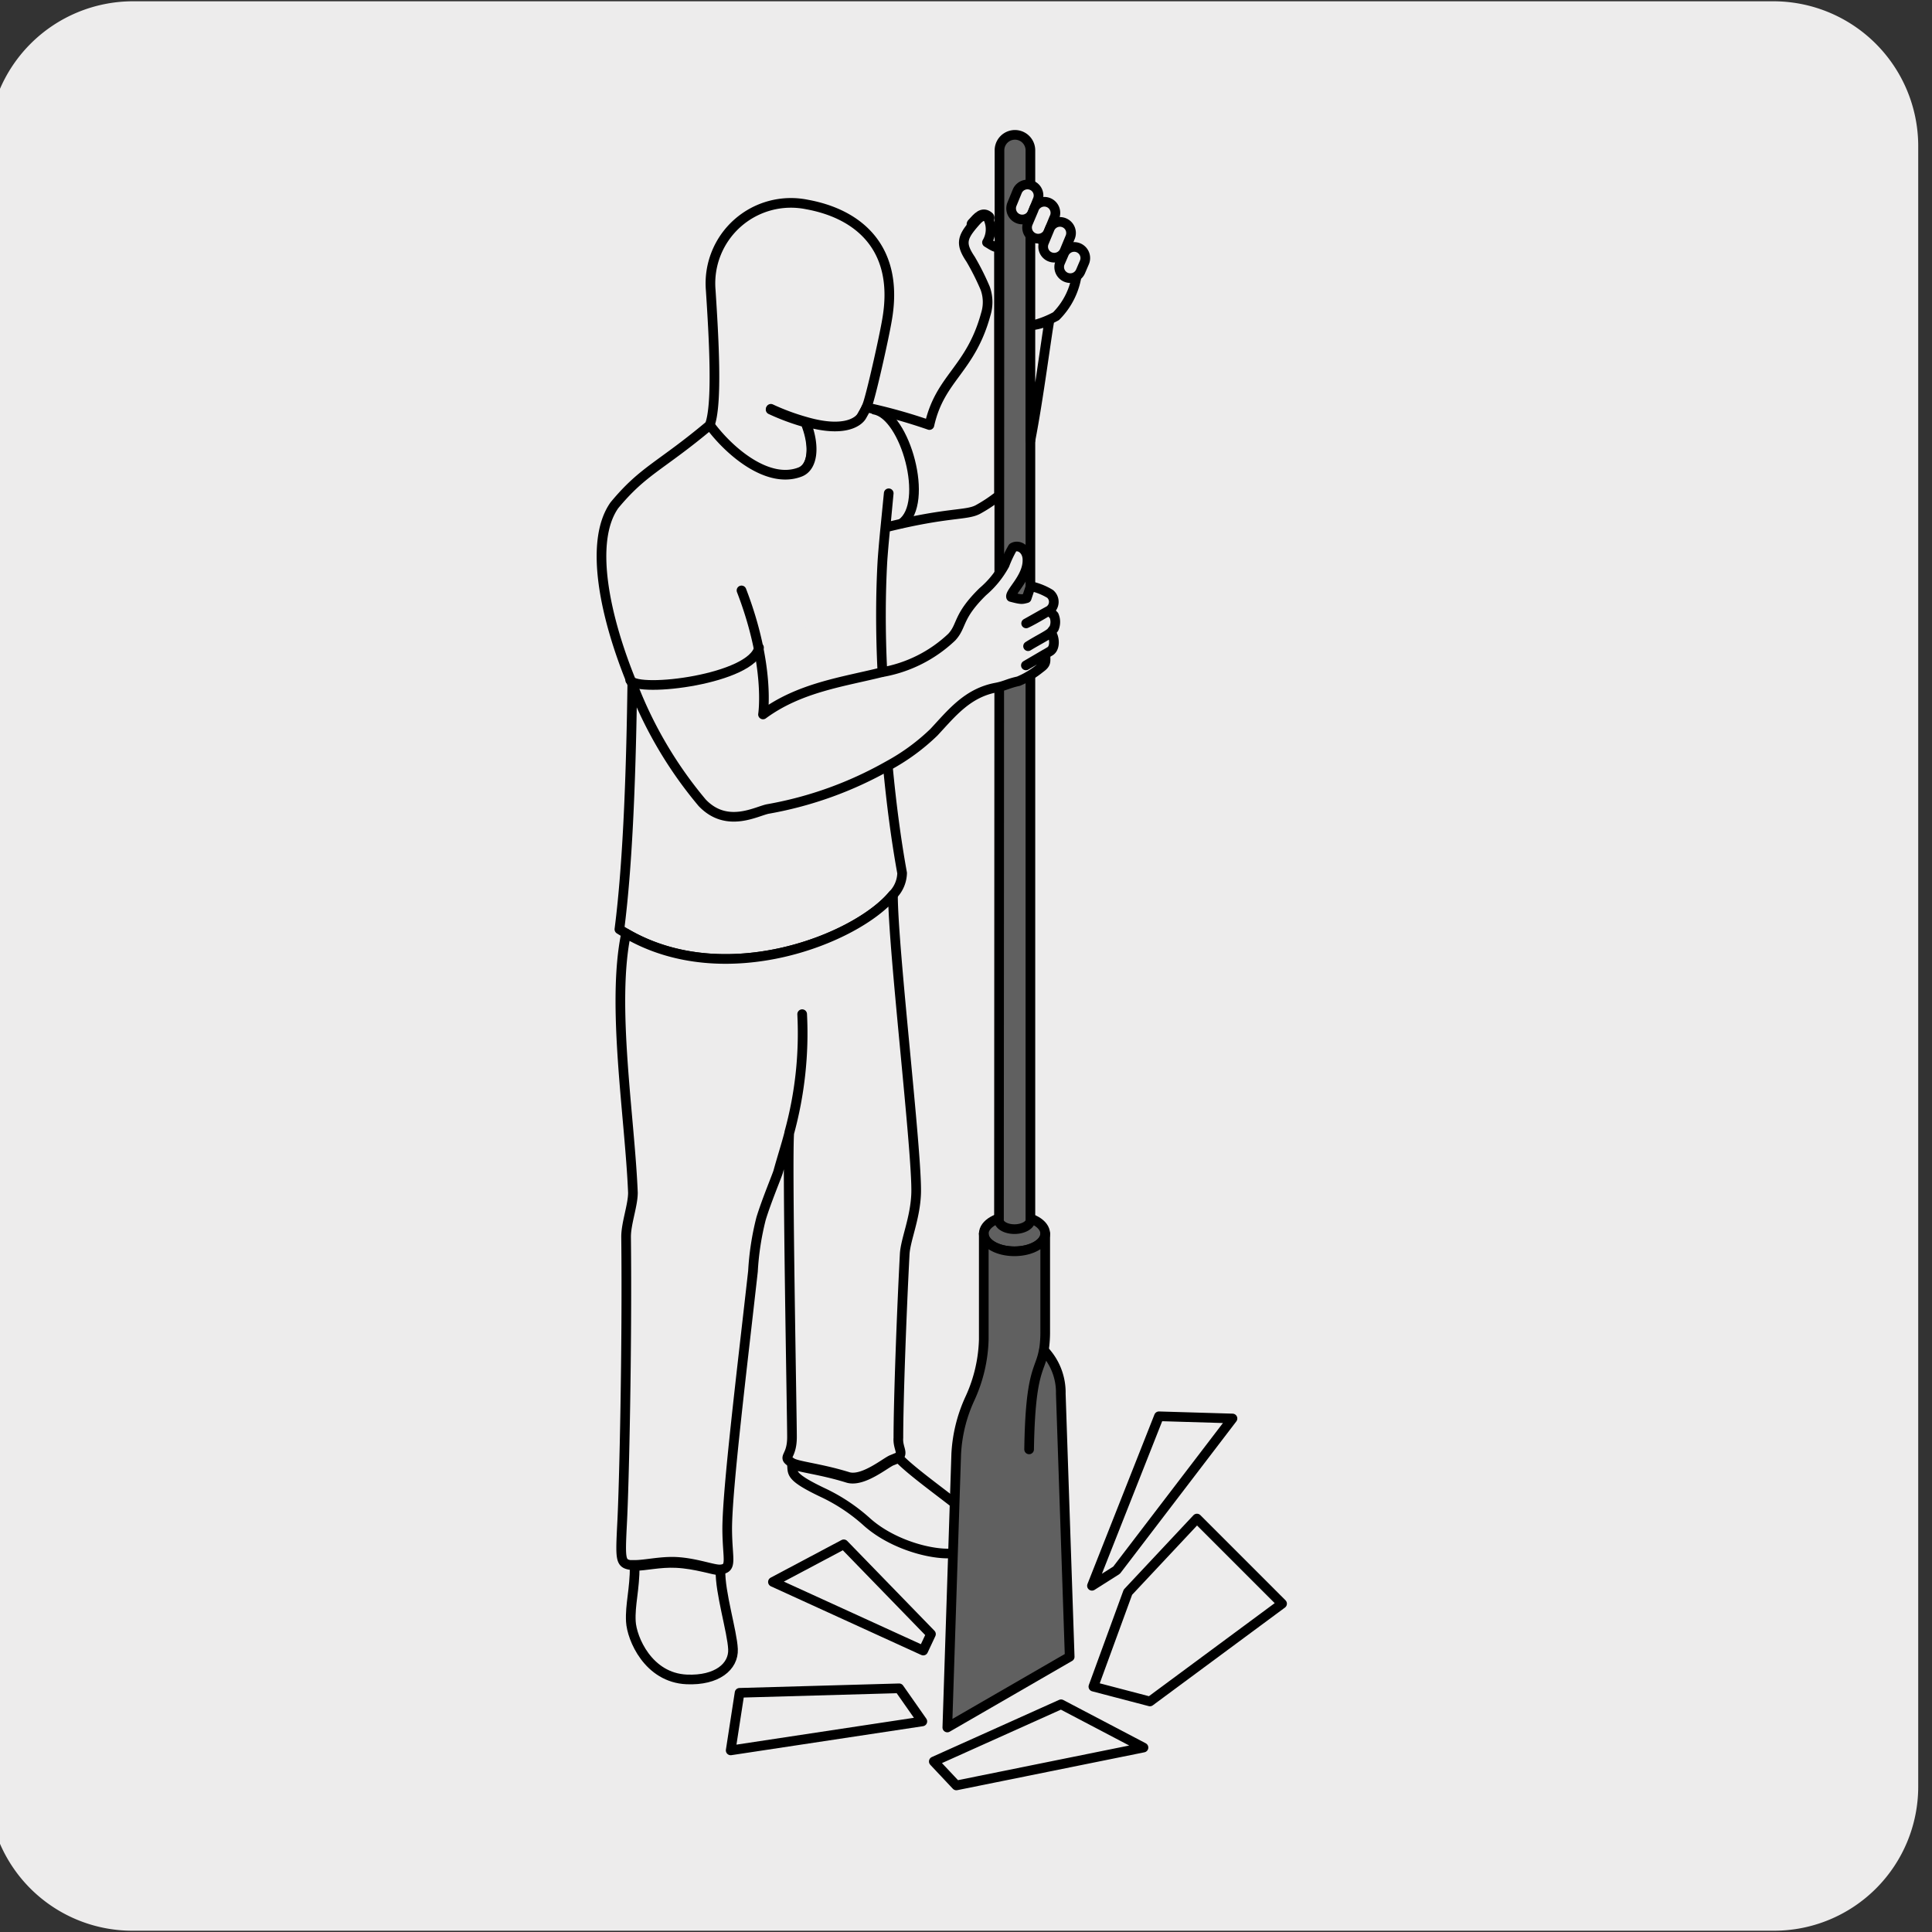 <svg xmlns="http://www.w3.org/2000/svg" viewBox="0 0 150 150"><rect x="0" y="0" width="150" height="150" fill="#333333" stroke="none"/><defs><style>.cls-1,.cls-2{fill:#edecec;}.cls-2,.cls-3,.cls-4{stroke:#000;stroke-linecap:round;stroke-linejoin:round;}.cls-2,.cls-3{stroke-width:0.75px;}.cls-3{fill:#606060;}.cls-4{fill:none;}</style></defs><title>18652-02</title><g id="Capa_2" data-name="Capa 2"><path class="cls-1" d="M10.33.1H137.64a11.25,11.25,0,0,1,11.29,11.21v127.4a11.19,11.19,0,0,1-11.19,11.19H10.27A11.19,11.19,0,0,1-.92,138.71h0V11.34A11.25,11.25,0,0,1,10.33.1Z"/></g><g id="Capa_3" data-name="Capa 3"><polygon class="cls-2" points="71.68 128.15 60.01 122.82 65.51 119.9 72.28 126.87 71.68 128.15"/><polygon class="cls-2" points="89.28 132.1 99.54 124.51 92.93 117.9 87.57 123.62 84.89 130.95 89.28 132.1"/><polygon class="cls-2" points="88.78 135.68 74.25 138.62 72.5 136.76 82.38 132.32 88.78 135.68"/><polygon class="cls-2" points="56.73 135.9 57.42 131.43 69.81 131.08 71.61 133.65 56.73 135.9"/><path class="cls-2" d="M69.78,113.2c1.37,1.46,5.72,4.33,6.08,5.1.46,1-.1,1.84-1.45,2.22s-4.92-.38-7.14-2.39A14,14,0,0,0,64,115.94c-2.8-1.32-2.42-1.58-2.52-2.28.49.28,2.22.43,4.34,1.09,1.19.36,3-1.2,3.44-1.34Z"/><path class="cls-3" d="M78.76,94.4c1.32,0,2.39.62,2.39,1.38s-1.07,1.37-2.39,1.37-2.38-.61-2.38-1.37S77.45,94.4,78.76,94.4Z"/><path class="cls-3" d="M79.9,112.53c.09-6.27.87-6.07,1.14-7.73l.25.31a4.75,4.75,0,0,1,1.07,3.11l.69,20.41-9.5,5.49.69-21.21a11.66,11.66,0,0,1,1.07-4.34A11.66,11.66,0,0,0,76.38,104V95.78c0,.76,1.07,1.37,2.38,1.37s2.39-.61,2.39-1.37v7.53a9.29,9.29,0,0,1-.1,1.49C80.77,106.46,80,106.26,79.9,112.53Z"/><path class="cls-2" d="M55.94,121.93c-.53,0-1.88-.51-3.46-.58-1.24-.06-2.39.23-3.2.23,0,1.85-.37,3-.3,4.31s1.34,4.37,4.34,4.5c2.35.1,3.65-1,3.59-2.35S55.89,123.61,55.94,121.93Z"/><path class="cls-2" d="M68.93,59.48c.27,2.88.64,5.72,1.11,8.3a2.51,2.51,0,0,1-.71,1.69c-2.77,3.38-13,7.51-20.72,3l-.52-.32c.72-5.57.92-13.29,1-18.94,0-2.2,0-4.09.08-5.42"/><path class="cls-3" d="M77.56,94.74c0,.38.54.69,1.2.69S80,95.12,80,94.74V11.67a1.2,1.2,0,0,0-2.4,0Z"/><path class="cls-2" d="M80,18.1V34.2c.62-3.15,1.26-8.17,1.48-9.33a4.69,4.69,0,0,1-1.27.38,7.5,7.5,0,0,0,1.78-.7,5.74,5.74,0,0,0,1.64-3.4C84,20.83,81.53,19,80,18.1Z"/><path class="cls-2" d="M80.56,15.52a.85.85,0,0,0-.46-1.13.86.86,0,0,0-1.12.46l-.41,1a.86.86,0,0,0,1.59.66Z"/><path class="cls-2" d="M81.84,16.93a.86.86,0,1,0-1.58-.66l-.45,1.06A.86.86,0,0,0,81.4,18Z"/><path class="cls-2" d="M83.09,18.42a.86.86,0,0,0-1.59-.66l-.44,1.06a.85.85,0,0,0,.46,1.12.87.87,0,0,0,1.13-.46Z"/><path class="cls-2" d="M84.19,20.38a.86.86,0,0,0-1.58-.69l-.3.69a.86.86,0,1,0,1.58.7Z"/><path class="cls-2" d="M55.08,33.06c1.54,2.08,4.52,4.6,7,3.65,1-.38,1.22-2,.45-3.91a17.66,17.66,0,0,1-2.7-1,18.78,18.78,0,0,0,2.7,1c3,.85,4.1,0,4.36-.45s.27-.49.36-.67a5.19,5.19,0,0,0,.21-.61c.34-1.15,1.17-4.84,1.4-6.19,1-5.56-2.14-8.26-6.19-9a6.25,6.25,0,0,0-7.49,6.65C55.41,26.07,55.74,31.48,55.08,33.06Z"/><path class="cls-4" d="M76.71,16.91c-.4-.36-.7,0-1.16.51"/><path class="cls-2" d="M57.57,45.84c2.27,5.89,1.67,9.63,1.67,9.63,2.85-2.1,6.23-2.53,9.23-3.28a10.49,10.49,0,0,0,5.43-2.73c.83-.91.41-1.56,2.4-3.52A7.35,7.35,0,0,0,78,43.85a8.79,8.79,0,0,1,.63-1.33c.46-.29,1.17.14,1.14,1,0,1.34-1.4,2.48-1.27,2.83.8.21.84.19,1.21.09l.31-.93a4.87,4.87,0,0,1,1.51.6.81.81,0,0,1-.07,1.29c-.47.29-1.44.85-1.79,1,.35-.19,1.32-.75,1.79-1l.37.39a1.26,1.26,0,0,1,0,1l-.24.31c-.32.27-1,.58-1.77,1.07.81-.49,1.45-.8,1.77-1.07.31.4.35,1.21-.06,1.46l-.35.21-1.53.89,1.52-.89c0,.63.1.74-.43,1.12a6.75,6.75,0,0,1-1.67,1c-.79.17-1,.35-1.71.49-2.25.41-3.48,2-4.85,3.47a16.24,16.24,0,0,1-3.55,2.6,29.23,29.23,0,0,1-9.29,3.35c-.86.13-3.2,1.57-5.15-.47a32.17,32.17,0,0,1-5.38-9.1c-2.19-5.28-3.43-11.17-1.44-14,2.27-2.74,3.56-3,7.41-6.23,1.54,2.08,4.52,4.6,7,3.65,1-.38,1.21-2,.44-3.91a17.66,17.66,0,0,1-2.7-1,17.5,17.5,0,0,0,2.7,1c3,.87,4.11,0,4.36-.44s.27-.49.36-.67A41.52,41.52,0,0,1,72.16,33c.82-3.69,3.2-4.28,4.38-8.62a3.15,3.15,0,0,0-.05-2,19.55,19.55,0,0,0-1.13-2.25c-.76-1.13-.71-1.63.19-2.69.46-.54.76-.87,1.16-.51a2,2,0,0,1-.08,1.89c.47.29.68.44.93.35v19.3a11.67,11.67,0,0,1-1.64,1.09c-.91.48-2.3.18-7.17,1.39L69,38.3l-.26,2.63c-.11,1.09-.2,2.18-.23,2.66-.14,2.49-.16,5.45,0,8.6"/><path class="cls-2" d="M48.93,52.81c.64,1,9.49-.08,10-2.53"/><path class="cls-2" d="M67.9,31.81c2.4.42,4.28,7.27,2.11,8.82"/><path class="cls-2" d="M69.33,69.47c-2.77,3.38-13,7.51-20.72,3-1.16,5.53.29,14.24.53,20.13,0,1-.55,2.42-.53,3.48.09,8.45-.15,19.17-.31,22.18-.14,2.77-.14,3.1.6,3.24l.38,0c.81,0,2-.29,3.19-.24,1.59.08,2.94.64,3.48.59.94-.09.52-.78.51-3.14,0-3.05,1.14-12.33,2-20a21.28,21.28,0,0,1,.63-4.1c.43-1.41,1.25-3.35,1.33-3.65.3-1.09.6-2,.86-3a29.38,29.38,0,0,0,1-9.22,29,29,0,0,1-1,9.18c-.18,2,.21,22,.21,23.65s-.82,1.49,0,2c.49.28,2.22.43,4.35,1.09,1.18.36,3-1.2,3.43-1.34l.48-.2c.42-.31-.06-.7,0-1.49,0-2.88.25-9.69.49-14.25.06-1.14.83-2.8.89-4.76C71.21,89.45,69.33,73.68,69.33,69.47Z"/><polygon class="cls-2" points="84.78 123.12 86.69 121.91 95.69 110.13 89.98 109.96 84.78 123.12"/></g></svg>